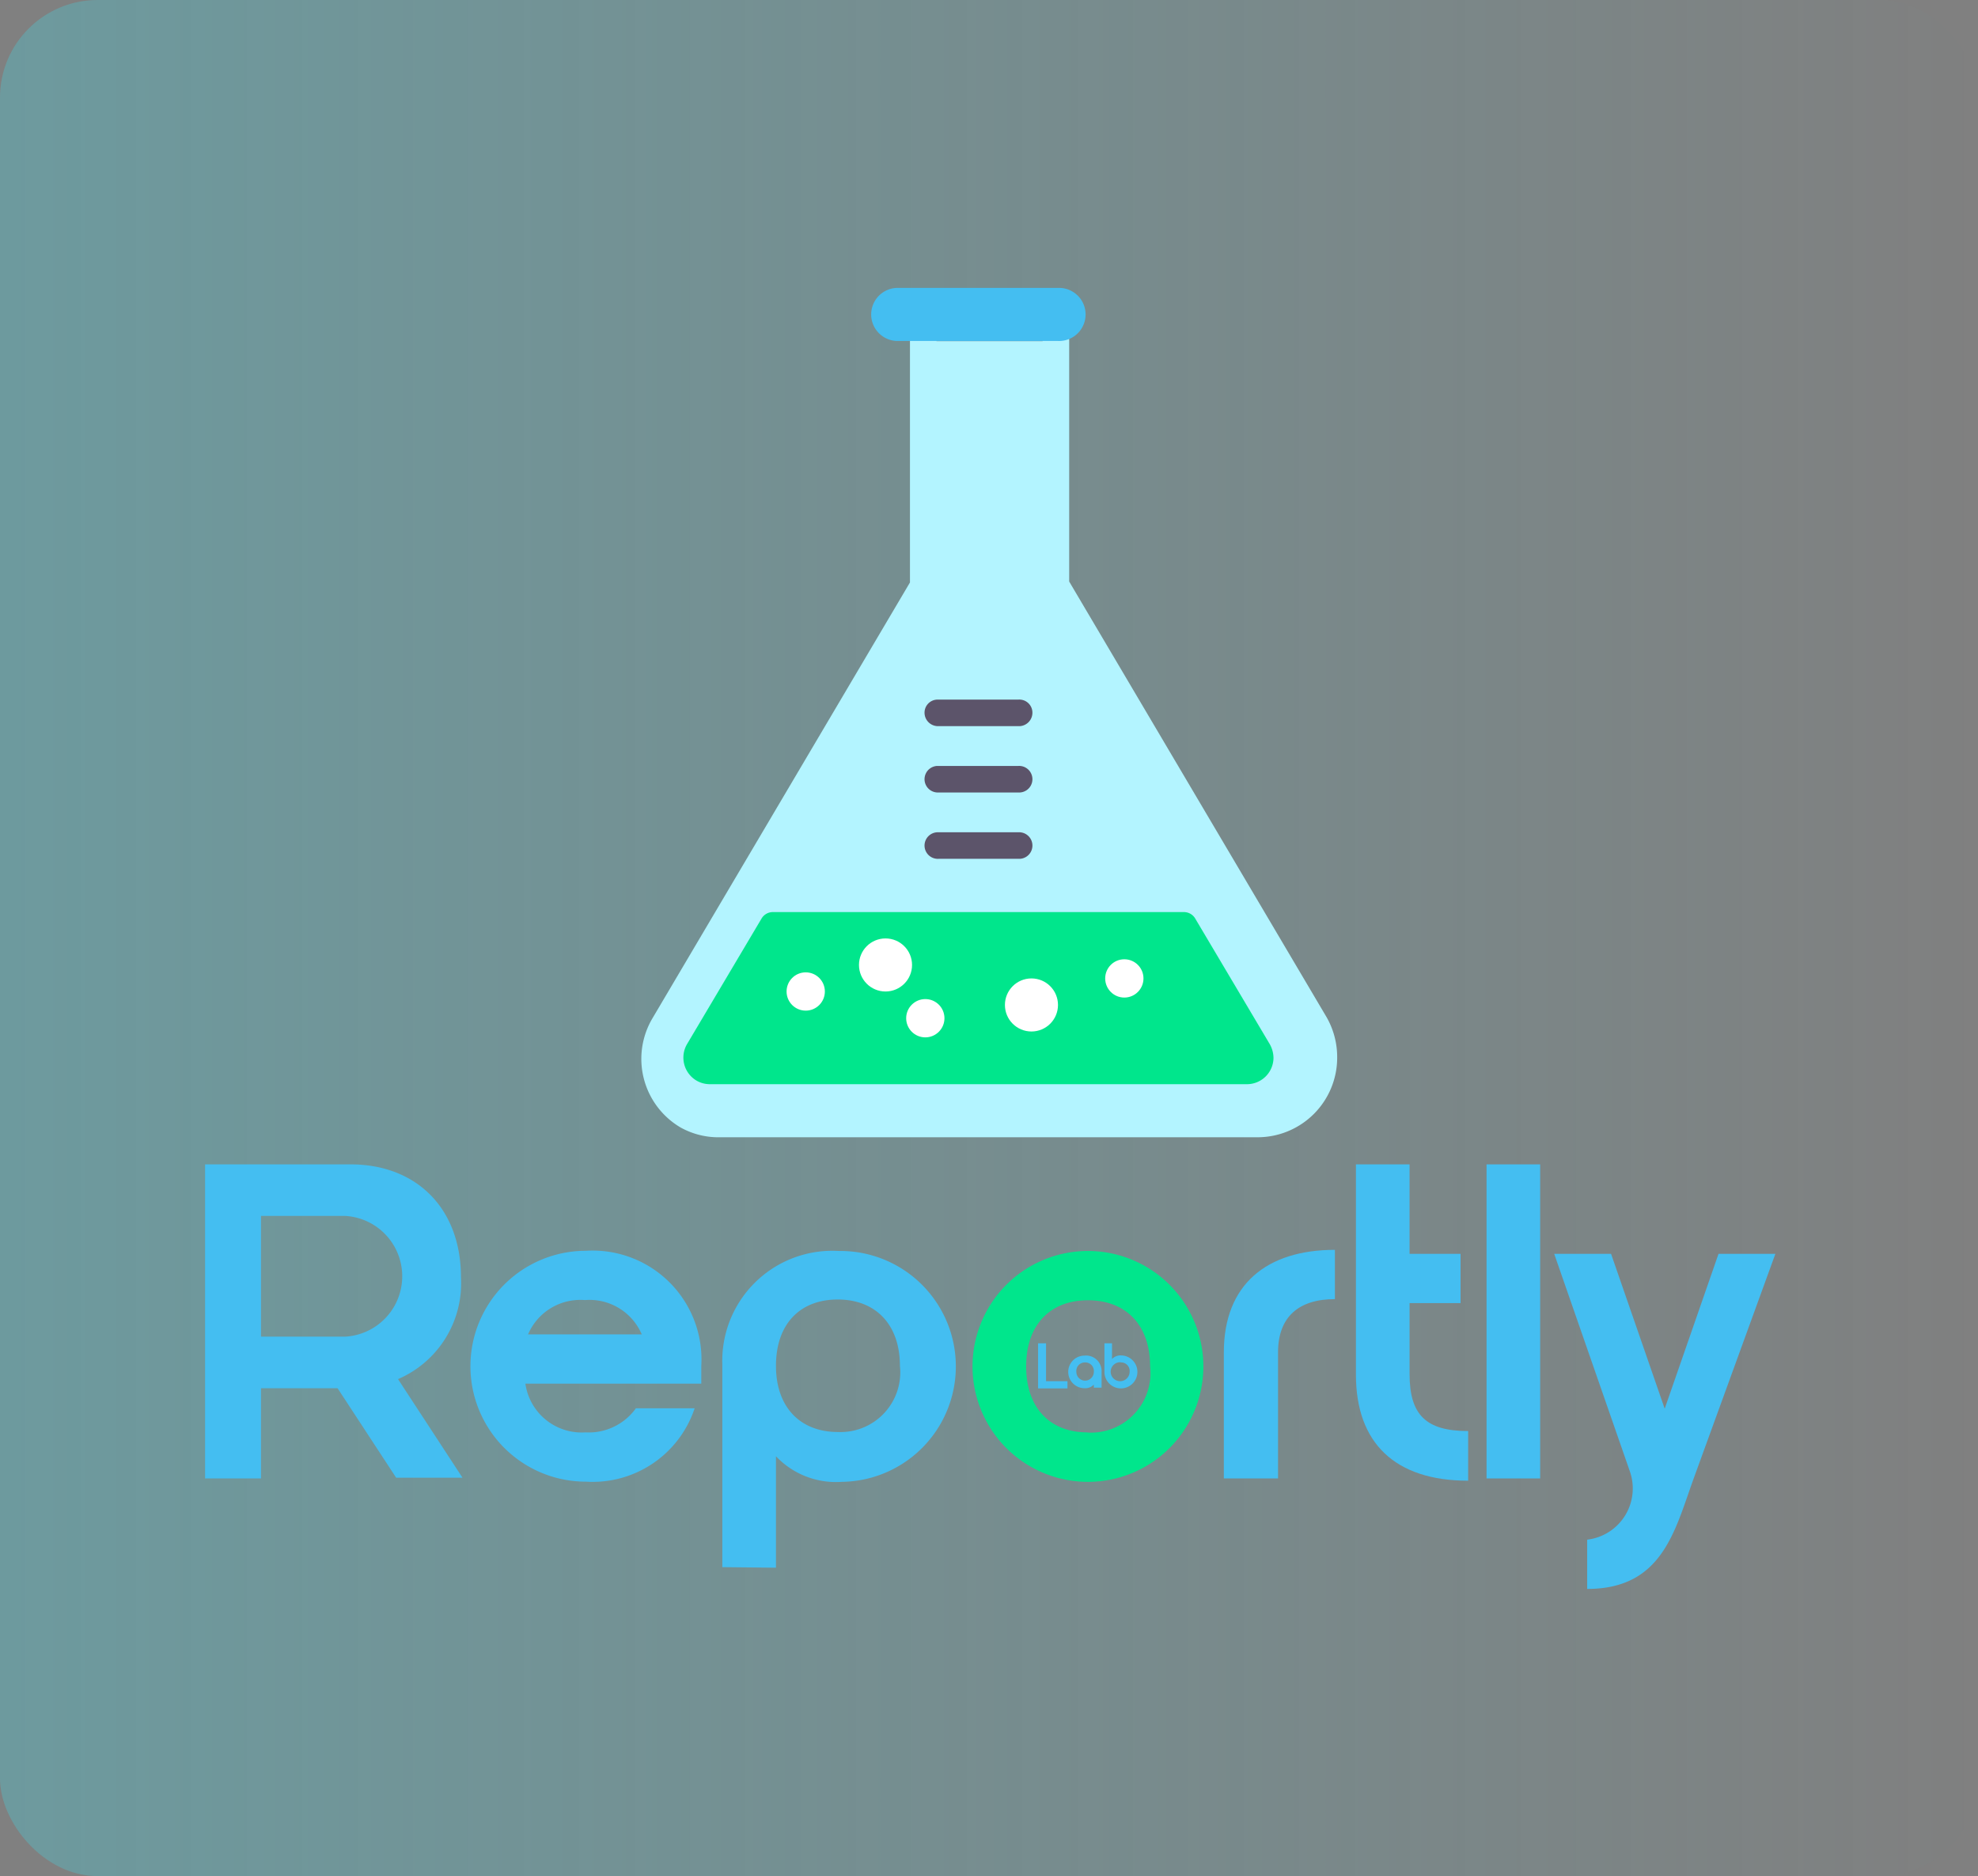 <svg xmlns="http://www.w3.org/2000/svg" xmlns:xlink="http://www.w3.org/1999/xlink" viewBox="0 0 104.36 98.98"><rect x="0" y="0" width="104.36" height="98.98" fill="#808080" stroke="none"/><defs><style>.cls-1{opacity:0.28;fill:url(#Blue_Sky);}.cls-2{fill:#b3f4ff;}.cls-3{fill:#00e68c;}.cls-4{fill:#5c546a;}.cls-5{fill:#fff;}.cls-6{fill:#44bef1;}</style><linearGradient id="Blue_Sky" y1="49.49" x2="104.36" y2="49.49" gradientUnits="userSpaceOnUse"><stop offset="0" stop-color="#3ddeed"/><stop offset="1" stop-color="#3ddeed" stop-opacity="0"/></linearGradient></defs><title>Asset 2</title><g id="Layer_2" data-name="Layer 2"><g id="Layer_1-2" data-name="Layer 1"><rect class="cls-1" width="104.36" height="98.98" rx="5.15"/><g id="Layer_1-2-2" data-name="Layer 1-2"><g id="flask"><path id="Shape" class="cls-2" d="M70,53.68l-13.59-23V18a.7.7,0,1,0-1.4-.07V18h-5.6a.72.72,0,0,0-.66-.74.71.71,0,0,0-.74.67v12.8l-13.59,23a4.2,4.2,0,0,0,1.48,5.75A4.1,4.1,0,0,0,38,60H66.35a4.2,4.2,0,0,0,4.2-4.2A4.24,4.24,0,0,0,70,53.68Z"/><path class="cls-3" d="M67,55.1l-3.94-6.64a.69.69,0,0,0-.6-.34H40.78a.69.69,0,0,0-.6.34L36.24,55.1A1.41,1.41,0,0,0,36.73,57a1.39,1.39,0,0,0,.71.2H65.79a1.4,1.4,0,0,0,1.4-1.4A1.52,1.52,0,0,0,67,55.1Z"/><path class="cls-4" d="M53.73,38.31H49.52a.71.71,0,0,1-.74-.67.69.69,0,0,1,.66-.73h4.29a.69.69,0,0,1,.74.66.71.71,0,0,1-.66.74Z"/><path class="cls-4" d="M53.73,41.81H49.52a.7.7,0,1,1-.08-1.4h4.29a.7.7,0,0,1,.08,1.4Z"/><path class="cls-4" d="M53.73,45.31H49.52a.7.7,0,1,1-.08-1.4h4.29a.7.7,0,0,1,.08,1.4Z"/><circle id="Oval" class="cls-5" cx="54.42" cy="53.02" r="1.4"/><circle class="cls-5" cx="46.72" cy="50.91" r="1.4"/><circle class="cls-5" cx="59.32" cy="51.62" r="1.01"/><circle class="cls-5" cx="48.82" cy="53.72" r="1.01"/><circle class="cls-5" cx="42.51" cy="52.31" r="1.01"/><path class="cls-6" d="M55.82,15.19h-8.4a1.4,1.4,0,1,0-.11,2.8h8.51a1.4,1.4,0,1,0,.11-2.8Z"/></g></g><path class="cls-6" d="M10.82,61.43h7.67c3.5,0,5.83,2.34,5.83,5.95A5.5,5.5,0,0,1,21,72.76l3.4,5.2h-3.5l-3.09-4.72H13.77V78H10.82Zm7.39,9.09a3.19,3.19,0,0,0,0-6.37H13.77v6.37Z"/><path class="cls-6" d="M33.55,74.3h3.1a5.67,5.67,0,0,1-5.74,3.87,6.09,6.09,0,1,1,0-12.18A5.74,5.74,0,0,1,37,72.06c0,.33,0,.63,0,.94H27.72a3,3,0,0,0,3.17,2.57A3.06,3.06,0,0,0,33.55,74.3Zm.31-3.9a3,3,0,0,0-3-1.81,3,3,0,0,0-3,1.81Z"/><path class="cls-6" d="M38.11,82.68V72A5.81,5.81,0,0,1,44.27,66a6.09,6.09,0,0,1,.14,12.18,4.35,4.35,0,0,1-3.47-1.35v5.88ZM44.2,68.56c-2,0-3.26,1.3-3.26,3.5s1.3,3.49,3.26,3.49a3.15,3.15,0,0,0,3.28-3.49C47.48,69.86,46.18,68.56,44.2,68.56Z"/><path class="cls-3" d="M57.4,66a6.09,6.09,0,1,1,0,12.18A6.09,6.09,0,1,1,57.4,66Zm0,9.58a3.14,3.14,0,0,0,3.28-3.49c0-2.2-1.29-3.49-3.28-3.49s-3.26,1.29-3.26,3.49S55.41,75.57,57.37,75.57Z"/><path class="cls-6" d="M70.43,65.94v2.6c-1.89,0-3,.92-3,2.81V78H64.57V71.35C64.57,67.76,66.84,65.94,70.43,65.94Z"/><path class="cls-6" d="M77.46,78.12c-3.87,0-5.92-2-5.92-5.59V61.43h2.83v4.72h2.69v2.6H74.37V72.5c0,2.15.87,3,3.09,3Z"/><path class="cls-6" d="M78.43,61.43h2.83V78H78.43Z"/><path class="cls-6" d="M82,66.15h3l2.83,8.17,2.84-8.17h3L89.36,78c-1,2.76-1.65,5.83-5.62,5.83v-2.6A2.72,2.72,0,0,0,86,77.65Z"/><path class="cls-6" d="M54.77,70.87h.42v2h1.13v.38H54.77Z"/><path class="cls-6" d="M58.12,72.38v.83h-.41v-.16a.62.62,0,0,1-.49.19.86.86,0,0,1,0-1.72A.82.82,0,0,1,58.12,72.38Zm-.87-.5a.45.45,0,0,0-.46.5.46.46,0,1,0,.92,0A.45.45,0,0,0,57.25,71.88Z"/><path class="cls-6" d="M58.67,70.87v.83a.62.62,0,0,1,.49-.19.87.87,0,1,1-.89.87V70.87Zm.46,1a.5.5,0,1,0,.47.5A.45.45,0,0,0,59.13,71.88Z"/></g></g></svg>